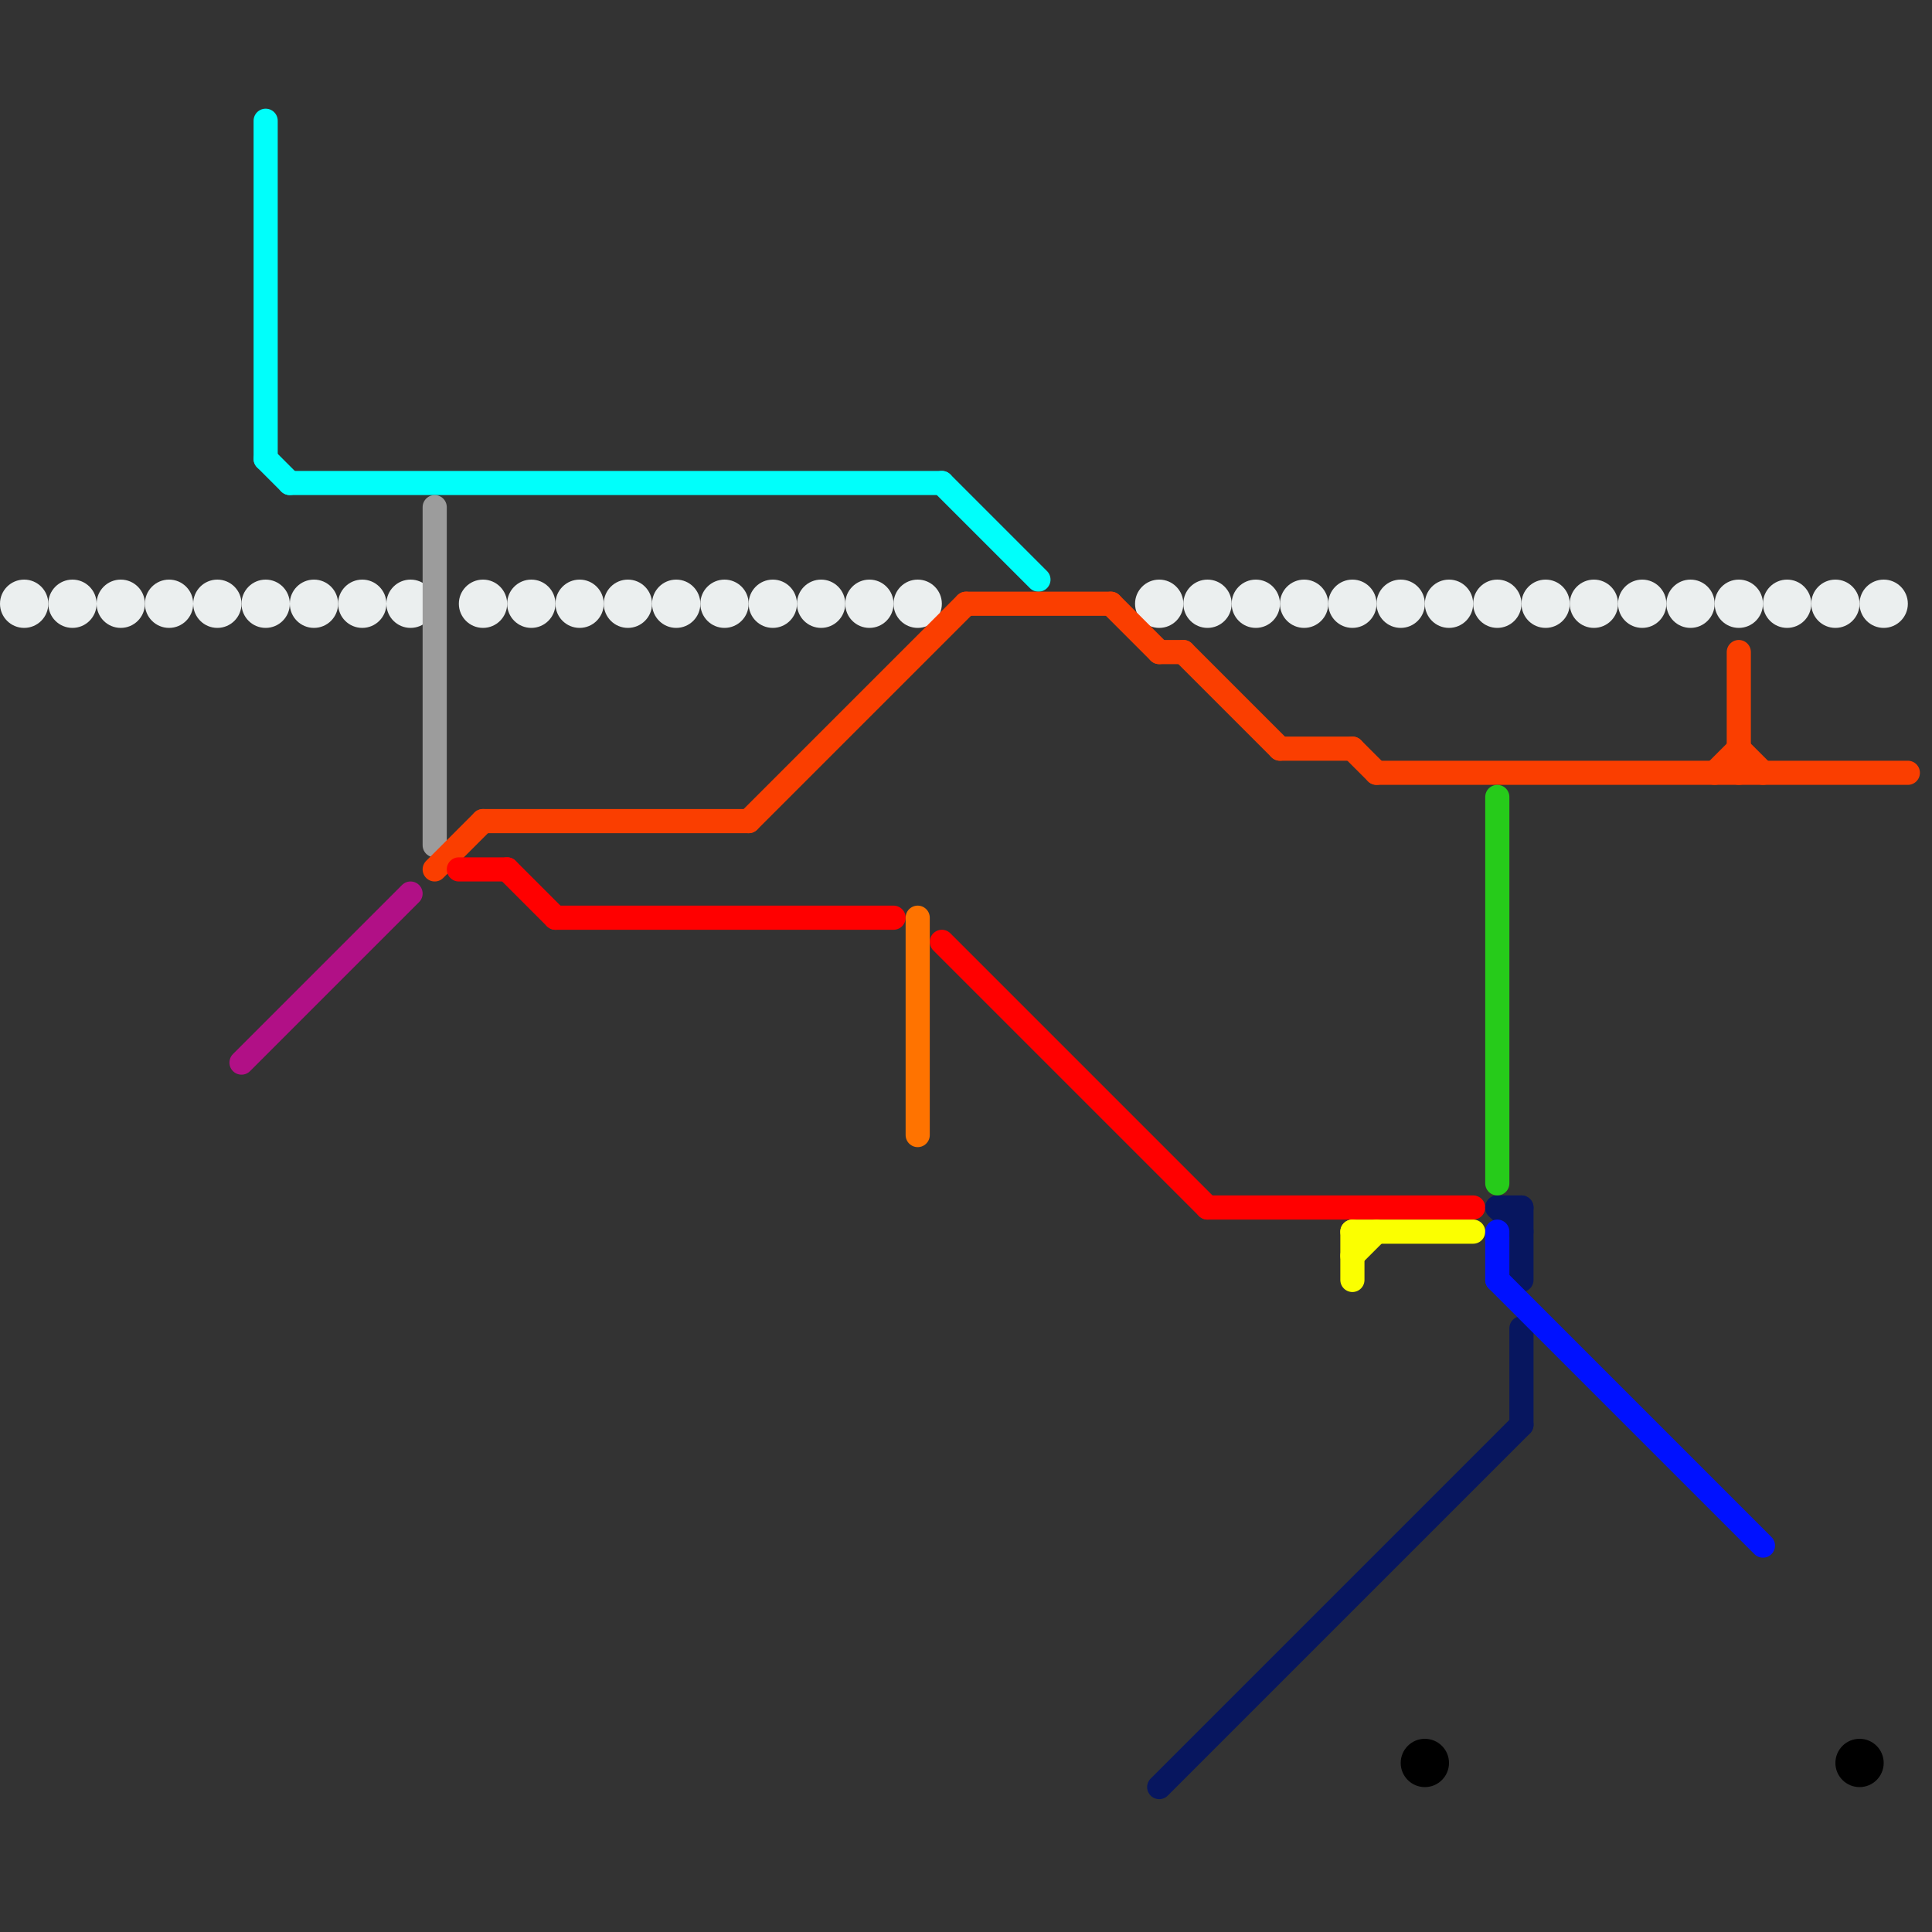 
<svg version="1.1" xmlns="http://www.w3.org/2000/svg" viewBox="0 0 80 80">
<rect x="0" y="0" width="80" height="80" fill="#333333" stroke="none"/>
<style>text { font: 1px Helvetica; font-weight: 600; white-space: pre; dominant-baseline: central; } line { stroke-width: 1; fill: none; stroke-linecap: round; stroke-linejoin: round; } .c0 { stroke: #ebefef } .c1 { stroke: #b11086 } .c2 { stroke: #00fffb } .c3 { stroke: #9c9c9c } .c4 { stroke: #fa3e00 } .c5 { stroke: #ff0000 } .c6 { stroke: #ff7300 } .c7 { stroke: #07165f } .c8 { stroke: #fbff00 } .c9 { stroke: #000000 } .c10 { stroke: #26cb1a } .c11 { stroke: #0011ff }</style><defs><g id="wm-xf"><circle r="1.2" fill="#000"/><circle r="0.9" fill="#fff"/><circle r="0.6" fill="#000"/><circle r="0.3" fill="#fff"/></g><g id="wm"><circle r="0.6" fill="#000"/><circle r="0.3" fill="#fff"/></g></defs><circle cx="54" cy="25" r="1" fill="#ebefef" /><circle cx="34" cy="25" r="1" fill="#ebefef" /><circle cx="56" cy="25" r="1" fill="#ebefef" /><circle cx="78" cy="25" r="1" fill="#ebefef" /><circle cx="3" cy="25" r="1" fill="#ebefef" /><circle cx="36" cy="25" r="1" fill="#ebefef" /><circle cx="58" cy="25" r="1" fill="#ebefef" /><circle cx="5" cy="25" r="1" fill="#ebefef" /><circle cx="60" cy="25" r="1" fill="#ebefef" /><circle cx="62" cy="25" r="1" fill="#ebefef" /><circle cx="38" cy="25" r="1" fill="#ebefef" /><circle cx="20" cy="25" r="1" fill="#ebefef" /><circle cx="7" cy="25" r="1" fill="#ebefef" /><circle cx="64" cy="25" r="1" fill="#ebefef" /><circle cx="22" cy="25" r="1" fill="#ebefef" /><circle cx="9" cy="25" r="1" fill="#ebefef" /><circle cx="66" cy="25" r="1" fill="#ebefef" /><circle cx="24" cy="25" r="1" fill="#ebefef" /><circle cx="11" cy="25" r="1" fill="#ebefef" /><circle cx="68" cy="25" r="1" fill="#ebefef" /><circle cx="15" cy="25" r="1" fill="#ebefef" /><circle cx="26" cy="25" r="1" fill="#ebefef" /><circle cx="13" cy="25" r="1" fill="#ebefef" /><circle cx="48" cy="25" r="1" fill="#ebefef" /><circle cx="72" cy="25" r="1" fill="#ebefef" /><circle cx="70" cy="25" r="1" fill="#ebefef" /><circle cx="50" cy="25" r="1" fill="#ebefef" /><circle cx="30" cy="25" r="1" fill="#ebefef" /><circle cx="52" cy="25" r="1" fill="#ebefef" /><circle cx="17" cy="25" r="1" fill="#ebefef" /><circle cx="28" cy="25" r="1" fill="#ebefef" /><circle cx="74" cy="25" r="1" fill="#ebefef" /><circle cx="32" cy="25" r="1" fill="#ebefef" /><circle cx="76" cy="25" r="1" fill="#ebefef" /><circle cx="1" cy="25" r="1" fill="#ebefef" /><line class="c1" x1="10" y1="44" x2="17" y2="37"/><line class="c2" x1="11" y1="5" x2="11" y2="19"/><line class="c2" x1="11" y1="19" x2="12" y2="20"/><line class="c2" x1="39" y1="20" x2="43" y2="24"/><line class="c2" x1="12" y1="20" x2="39" y2="20"/><line class="c3" x1="18" y1="21" x2="18" y2="35"/><line class="c4" x1="40" y1="25" x2="46" y2="25"/><line class="c4" x1="72" y1="27" x2="72" y2="32"/><line class="c4" x1="48" y1="27" x2="49" y2="27"/><line class="c4" x1="56" y1="31" x2="57" y2="32"/><line class="c4" x1="57" y1="32" x2="79" y2="32"/><line class="c4" x1="46" y1="25" x2="48" y2="27"/><line class="c4" x1="71" y1="32" x2="72" y2="31"/><line class="c4" x1="20" y1="34" x2="31" y2="34"/><line class="c4" x1="18" y1="36" x2="20" y2="34"/><line class="c4" x1="72" y1="31" x2="73" y2="32"/><line class="c4" x1="31" y1="34" x2="40" y2="25"/><line class="c4" x1="49" y1="27" x2="53" y2="31"/><line class="c4" x1="53" y1="31" x2="56" y2="31"/><line class="c5" x1="21" y1="36" x2="23" y2="38"/><line class="c5" x1="19" y1="36" x2="21" y2="36"/><line class="c5" x1="50" y1="50" x2="61" y2="50"/><line class="c5" x1="39" y1="39" x2="50" y2="50"/><line class="c5" x1="23" y1="38" x2="37" y2="38"/><line class="c6" x1="38" y1="38" x2="38" y2="47"/><line class="c7" x1="63" y1="50" x2="63" y2="53"/><line class="c7" x1="62" y1="50" x2="63" y2="50"/><line class="c7" x1="63" y1="55" x2="63" y2="59"/><line class="c7" x1="62" y1="50" x2="63" y2="51"/><line class="c7" x1="48" y1="74" x2="63" y2="59"/><line class="c8" x1="56" y1="51" x2="56" y2="53"/><line class="c8" x1="56" y1="52" x2="57" y2="51"/><line class="c8" x1="56" y1="51" x2="61" y2="51"/><circle cx="77" cy="73" r="1" fill="#000000" /><circle cx="59" cy="73" r="1" fill="#000000" /><line class="c10" x1="62" y1="33" x2="62" y2="49"/><line class="c11" x1="62" y1="53" x2="73" y2="64"/><line class="c11" x1="62" y1="51" x2="62" y2="53"/>
</svg>
